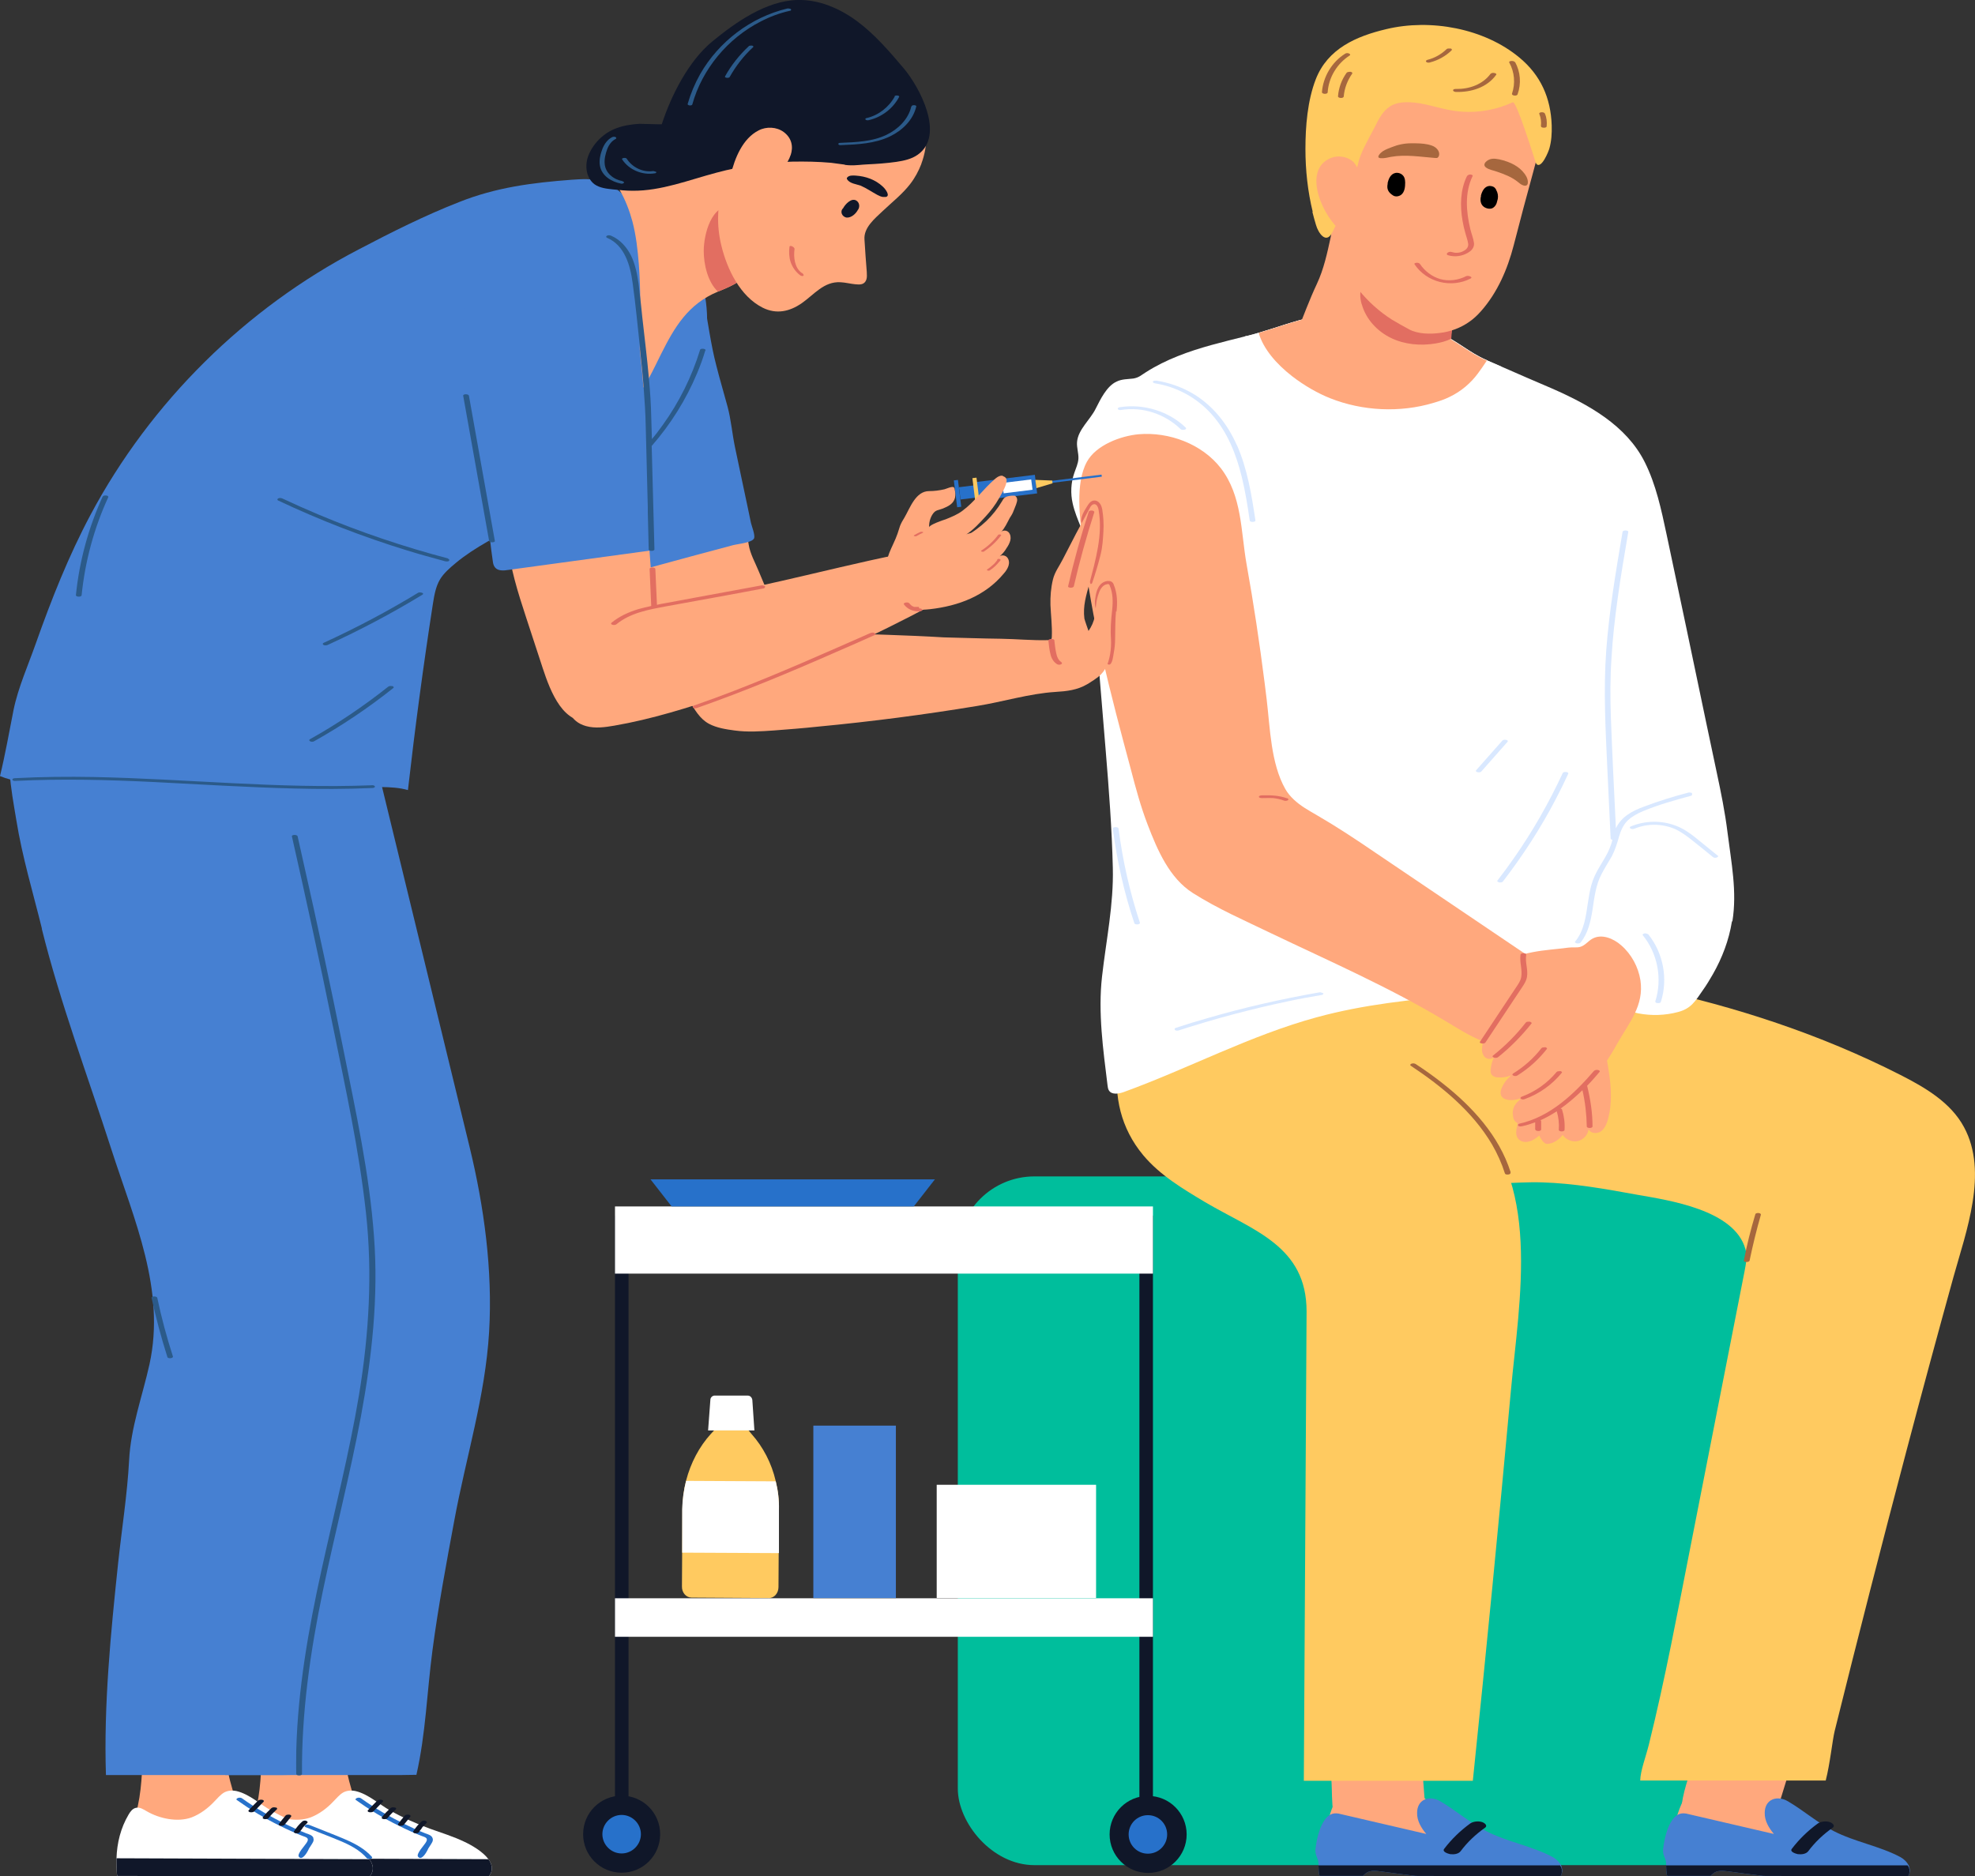 <?xml version="1.0" encoding="UTF-8"?>
<svg id="Layer_2" xmlns="http://www.w3.org/2000/svg" viewBox="0 0 86.13 81.84">
  <rect x="0" y="0" width="86.13" height="81.84" fill="#333333" stroke="none"/>
  <defs>
    <style>
      .cls-1 {
        fill: #e26e61;
      }

      .cls-2 {
        fill: #ffca60;
      }

      .cls-3 {
        fill: #2b5a89;
      }

      .cls-4 {
        fill: #a6673e;
      }

      .cls-5 {
        fill: #2771ca;
      }

      .cls-6 {
        fill: #4680d2;
      }

      .cls-7 {
        fill: #fff;
      }

      .cls-8 {
        fill: #101729;
      }

      .cls-9 {
        fill: #00be9c;
      }

      .cls-10 {
        fill: #d9e8ff;
      }

      .cls-11 {
        fill: #ffa87d;
      }
    </style>
  </defs>
  <g id="_x2014_ÎÓÈ_x5F_1">
    <g>
      <g>
        <path class="cls-2" d="M33.97,65.85l-.02,3.37c0,.27-.19.49-.43.48l-3.36-.02c-.24,0-.43-.22-.42-.49l.02-3.37c0-.42.06-.84.16-1.24.2-.77.57-1.48,1.09-2.05l.15-.16h1.47s.14.17.14.17c.51.57.88,1.28,1.06,2.06.1.4.15.82.14,1.24Z"/>
        <path class="cls-7" d="M32.9,62.39h-2.02s.1-1.34.1-1.34c0-.1.1-.19.2-.18h1.43c.11,0,.19.09.2.2l.09,1.33Z"/>
        <path class="cls-7" d="M33.97,65.85v1.89s-4.22-.02-4.22-.02v-1.89c.01-.42.07-.84.17-1.24l3.91.02c.1.4.15.82.14,1.24Z"/>
      </g>
      <g>
        <rect class="cls-9" x="41.77" y="51.31" width="35.1" height="30.04" rx="3.34" ry="3.34"/>
        <g>
          <g>
            <g>
              <path class="cls-11" d="M60.26,80.09c-.45.02-1.11.22-1.53.04-.72-.32-.62-1.73-.66-2.37-.08-1.29-.17-2.58-.25-3.87-.04-.63-.08-1.28.07-1.89.16-.61.55-1.2,1.14-1.43.74-.29,1.85-.65,2.65-.71.97-.08,1.03.61.96,1.5-.15,1.89-.46,3.77-.59,5.66-.05.66.27,2.38-.01,2.91-.33.61-1.12.14-1.77.17Z"/>
              <path class="cls-11" d="M62.31,78.59c.16.13.32.27.48.4.4.31.8.59,1.17.95.12.12.25.26.23.42-.02.26-.38.38-.67.4-.31.03-.63.02-.94.01-1.38-.03-2.71-.18-4.08-.31-.14-.01-.29-.03-.4-.1-.3-.17-.28-.56-.2-.87.13-.52.32-1.04.68-1.46.37-.42.94-.72,1.53-.68.46.03.88.26,1.26.51.34.22.64.47.94.73Z"/>
              <path class="cls-6" d="M68.05,81.84l-6.31-.02c-.52-.06-1.03-.13-1.55-.2-.22-.03-.46-.05-.63.09-.05.04-.08.07-.12.11h-1.89c-.05-.13-.04-.3-.05-.46,0-.09,0-.18-.03-.25-.03-.09-.07-.17-.09-.26-.02-.09-.02-.18,0-.28.04-.37.22-1.21.65-1.43.1-.05.21-.06.34-.04,1.28.3,2.55.59,3.83.89-.22-.26-.41-.58-.4-.92,0-.27.11-.45.27-.55.2-.12.48-.11.75.05.68.4,1.28.93,1.98,1.29.93.48,2,.65,2.92,1.14.16.09.29.22.36.37.06.14.07.3-.02.46Z"/>
              <path class="cls-8" d="M68.05,81.39s.03.04.04.06c0,.03.01.05.02.08,0,.05,0,.1,0,.15,0,.03-.01.05-.02.08,0,.01,0,.03-.02.04,0,0-.01.04-.02.04,0,0-6.31-.02-6.31-.02-.52-.06-1.03-.13-1.55-.2-.22-.03-.46-.05-.63.09-.05.04-.08.07-.12.11h-1.89c-.05-.13-.04-.3-.05-.46h.01s.01,0,.02,0c0,0,.02,0,.03,0,.01,0,.02,0,.03,0h.04s.03,0,.05,0c.02,0,.04,0,.06,0,.02,0,.04,0,.06,0,.02,0,.05,0,.07,0,.03,0,.05,0,.08,0,.03,0,.05,0,.08,0,.03,0,.06,0,.09,0,.03,0,.06,0,.09,0,.03,0,.07,0,.1,0,.03,0,.07,0,.11,0,.04,0,.07,0,.11,0,.04,0,.08,0,.12,0,.04,0,.08,0,.12,0,.04,0,.08,0,.13,0,.04,0,.09,0,.13,0,.05,0,.09,0,.14,0,.05,0,.09,0,.14,0,.05,0,.1,0,.14,0,.05,0,.1,0,.15,0,.05,0,.1,0,.15,0,.05,0,.1,0,.15,0,.05,0,.11,0,.16,0,.05,0,.11,0,.16,0,.05,0,.11,0,.16,0,.06,0,.11,0,.17,0,.06,0,.11,0,.17,0,.06,0,.11,0,.17,0,.06,0,.12,0,.17,0,.06,0,.12,0,.17,0,.06,0,.12,0,.18,0,.06,0,.12,0,.18,0,.06,0,.12,0,.18,0,.06,0,.12,0,.18,0,.06,0,.12,0,.18,0,.06,0,.12,0,.18,0s.12,0,.18,0c.06,0,.12,0,.18,0,.06,0,.12,0,.18,0,.06,0,.12,0,.18,0,.06,0,.12,0,.18,0,.06,0,.12,0,.18,0,.06,0,.12,0,.18,0,.06,0,.12,0,.18,0,.06,0,.12,0,.18,0,.06,0,.12,0,.18,0,.06,0,.12,0,.18,0,.06,0,.12,0,.17,0,.06,0,.12,0,.17,0h.17c.06,0,.11,0,.17,0,.06,0,.11,0,.17,0,.05,0,.11,0,.16,0,.05,0,.11,0,.16,0,.05,0,.11,0,.16,0,.05,0,.1,0,.15,0,.05,0,.1,0,.15,0,.05,0,.1,0,.15,0,.05,0,.1,0,.14,0,.05,0,.09,0,.14,0,.05,0,.09,0,.14,0,.04,0,.09,0,.13,0,.04,0,.08,0,.13,0,.04,0,.08,0,.12,0,.04,0,.08,0,.12,0,.04,0,.07,0,.11,0,.04,0,.07,0,.11,0,.03,0,.07,0,.1,0,.03,0,.06,0,.1,0,.03,0,.06,0,.09,0,.03,0,.06,0,.08,0,.03,0,.05,0,.08,0,.02,0,.05,0,.07,0,.02,0,.04,0,.06,0,.02,0,.04,0,.06,0,.02,0,.03,0,.05,0,.01,0,.03,0,.04,0,.01,0,.02,0,.04,0,0,0,.02,0,.03,0h.03s0,0,0,0Z"/>
              <path class="cls-8" d="M64.63,79.47c-.16-.05-.37-.03-.51.06-.44.32-.82.69-1.14,1.11-.1.13.17.21.26.23.16.02.36,0,.46-.13.29-.39.65-.73,1.06-1.02.14-.1-.03-.22-.13-.25Z"/>
            </g>
            <g>
              <path class="cls-11" d="M75.43,80.09c-.45.02-1.11.22-1.53.04-1.25-.55-.13-2.82.08-3.69.37-1.5.68-3.01.94-4.53.06-.38.13-.77.29-1.12.56-1.17,2.45-1.16,3.45-.72.25.11.52.25.65.49.11.19.12.42.11.64-.01,1.51-.46,2.98-.9,4.43-.36,1.19-.72,2.37-1.09,3.56-.15.48-.18.98-.76,1.06-.41.06-.84-.16-1.25-.14Z"/>
              <path class="cls-11" d="M77.47,78.59c.16.13.32.27.48.4.4.31.8.59,1.17.95.12.12.25.26.23.42-.02.26-.38.38-.67.4-.31.03-.63.02-.94.01-1.38-.03-2.71-.18-4.08-.31-.14-.01-.29-.03-.4-.1-.3-.17-.28-.56-.2-.87.13-.52.32-1.04.68-1.46.37-.42.94-.72,1.53-.68.46.03.88.26,1.26.51.34.22.64.47.94.73Z"/>
              <path class="cls-6" d="M83.21,81.84l-6.31-.02c-.52-.06-1.03-.13-1.55-.2-.22-.03-.46-.05-.63.09-.05.04-.08.07-.12.11h-1.89c-.05-.13-.04-.3-.05-.46,0-.09,0-.18-.03-.25-.03-.09-.07-.17-.09-.26-.02-.09-.02-.18,0-.28.04-.37.22-1.21.65-1.43.1-.05.21-.06.34-.04,1.28.3,2.55.59,3.83.89-.22-.26-.41-.58-.4-.92,0-.27.11-.45.27-.55.2-.12.48-.11.75.05.68.4,1.28.93,1.98,1.29.93.48,2,.65,2.92,1.14.16.09.29.22.36.37.06.14.07.3-.02.46Z"/>
              <path class="cls-8" d="M83.21,81.39s.03.04.04.06c0,.03.01.05.02.08,0,.05,0,.1,0,.15,0,.03-.01.05-.02.08,0,.01,0,.03-.02.04,0,0-.01.04-.02.04,0,0-6.31-.02-6.31-.02-.52-.06-1.03-.13-1.55-.2-.22-.03-.46-.05-.63.09-.05.04-.08.07-.12.11h-1.89c-.05-.13-.04-.3-.05-.46h.01s.01,0,.02,0c0,0,.02,0,.03,0,.01,0,.02,0,.03,0h.04s.03,0,.05,0c.02,0,.04,0,.06,0,.02,0,.04,0,.06,0,.02,0,.05,0,.07,0,.03,0,.05,0,.08,0,.03,0,.05,0,.08,0,.03,0,.06,0,.09,0,.03,0,.06,0,.09,0,.03,0,.07,0,.1,0,.04,0,.07,0,.11,0,.04,0,.07,0,.11,0,.04,0,.08,0,.12,0,.04,0,.08,0,.12,0,.04,0,.08,0,.13,0,.04,0,.09,0,.13,0,.05,0,.09,0,.14,0,.05,0,.09,0,.14,0,.05,0,.1,0,.14,0,.05,0,.1,0,.15,0,.05,0,.1,0,.15,0,.05,0,.1,0,.15,0,.05,0,.11,0,.16,0,.05,0,.11,0,.16,0,.05,0,.11,0,.16,0,.06,0,.11,0,.17,0,.06,0,.11,0,.17,0,.06,0,.11,0,.17,0,.06,0,.12,0,.17,0,.06,0,.12,0,.17,0,.06,0,.12,0,.18,0,.06,0,.12,0,.18,0,.06,0,.12,0,.18,0,.06,0,.12,0,.18,0,.06,0,.12,0,.18,0,.06,0,.12,0,.18,0,.06,0,.12,0,.18,0,.06,0,.12,0,.18,0,.06,0,.12,0,.18,0,.06,0,.12,0,.18,0,.06,0,.12,0,.18,0,.06,0,.12,0,.18,0,.06,0,.12,0,.18,0,.06,0,.12,0,.18,0,.06,0,.12,0,.18,0,.06,0,.12,0,.18,0,.06,0,.12,0,.18,0,.06,0,.12,0,.17,0,.06,0,.12,0,.17,0,.06,0,.11,0,.17,0,.06,0,.11,0,.17,0,.06,0,.11,0,.17,0,.05,0,.11,0,.16,0,.05,0,.11,0,.16,0,.05,0,.11,0,.16,0,.05,0,.1,0,.15,0,.05,0,.1,0,.15,0,.05,0,.1,0,.15,0,.05,0,.1,0,.14,0,.05,0,.09,0,.14,0,.05,0,.09,0,.14,0,.04,0,.09,0,.13,0,.04,0,.08,0,.13,0,.04,0,.08,0,.12,0,.04,0,.08,0,.12,0,.04,0,.07,0,.11,0,.04,0,.07,0,.11,0,.03,0,.07,0,.1,0,.03,0,.06,0,.1,0,.03,0,.06,0,.09,0,.03,0,.06,0,.08,0,.03,0,.05,0,.08,0,.02,0,.05,0,.07,0,.02,0,.04,0,.06,0,.02,0,.04,0,.06,0,.02,0,.03,0,.05,0,.01,0,.03,0,.04,0,.01,0,.02,0,.03,0,0,0,.02,0,.03,0h.03s0,0,0,0Z"/>
              <path class="cls-8" d="M79.79,79.47c-.16-.05-.37-.03-.51.06-.44.32-.82.69-1.14,1.11-.1.13.17.21.26.23.16.02.36,0,.46-.13.29-.39.65-.73,1.06-1.02.14-.1-.03-.22-.13-.25Z"/>
            </g>
            <path class="cls-2" d="M52.55,52.43c2.12,1.25,4.43,1.91,4.43,4.77-.04,6.82-.08,13.65-.12,20.47h7.37c.59-5.67,1.14-11.33,1.66-17.01.35-3.89,1.43-9.36-1.96-12.14-1.18-.97-2.31-2.13-3.42-3.21-1.24-1.2-2.41-2.47-3.52-3.8-.54-.65-1.06-1.13-1.87-.94-.97.23-1.89.59-2.81.99-.61.27-1.35.51-1.8,1.05-1.83,2.17-2.63,5.41-.65,7.78.73.87,1.72,1.46,2.69,2.04Z"/>
            <path class="cls-2" d="M61.97,50.63c.57.31,1.15.61,1.77.79,1.18.34,2.3.11,3.5.15,1.4.04,2.79.29,4.16.54,1.36.24,4.25.65,4.72,2.38.09.31.02.64-.04.96-.78,3.99-1.57,7.98-2.35,11.97-.57,2.89-1.11,5.8-1.82,8.66-.14.57-.37,1.14-.38,1.58h8.09c.19-.74.29-1.75.39-2.16,1.01-4.07,2.05-8.13,3.12-12.18.67-2.54,1.36-5.09,2.06-7.62.55-1.98,1.53-4.57.46-6.54-.58-1.08-1.7-1.73-2.78-2.28-3.46-1.76-7.15-2.97-10.93-3.78-.94-.2-1.89-.38-2.83-.54-2.22-.36-4.51-.42-6.69-.91-1.7-.38-3.9.34-4.72,2-.73,1.47-.68,2.59.32,3.87,1.05,1.33,2.49,2.3,3.95,3.1Z"/>
            <path class="cls-4" d="M65.88,51.13c-.51-1.6-1.68-2.87-2.98-3.89-.37-.29-.76-.57-1.16-.83-.05-.03-.12-.04-.17-.02-.03,0-.1.05-.05.09,1.37.91,2.7,2,3.55,3.44.23.4.42.82.56,1.26.02.08.27.06.24-.03Z"/>
            <path class="cls-4" d="M76.55,52.96c-.2.67-.37,1.34-.5,2.02-.02.08.23.09.25,0,.14-.67.3-1.33.49-1.99.03-.1-.22-.11-.24-.03Z"/>
          </g>
          <path class="cls-7" d="M75.53,40.19c-.13.81-.42,1.58-.83,2.3-.14.24-.28.48-.44.7-.33.48-.51.8-1.08.95-.56.15-1.16.17-1.73.06-.3-.06-.6-.16-.86-.34-.18-.13-.33-.29-.52-.41-.36-.23-.82-.13-1.22-.11-.46.02-.91.02-1.37.02-1.26,0-2.52-.06-3.78.05-2.11.18-4.23.4-6.28.96-2.9.79-5.58,2.23-8.41,3.26-.22.08-.53.13-.65-.07-.04-.06-.05-.14-.06-.22-.19-1.56-.42-3.17-.24-4.75.18-1.59.51-3.13.47-4.74-.04-1.71-.17-3.41-.31-5.11-.16-1.94-.32-3.87-.48-5.81-.08-.94-.06-1.95-.24-2.87-.15-.73-.56-1.38-.72-2.1-.1-.44-.08-.9.07-1.33.07-.21.17-.41.18-.63.01-.24-.08-.48-.06-.72.04-.54.58-.98.81-1.45.21-.41.48-.99.92-1.19.23-.11.48-.1.72-.13.25-.04.35-.15.56-.28.44-.28.91-.51,1.39-.7.95-.38,1.94-.61,2.93-.86.03,0,.06-.02.1-.02.17-.04.34-.09.51-.14.76-.22,1.5-.5,2.27-.67,1.87-.41,3.94-.03,5.68.73.7.31,1.23.81,1.94,1.12.02,0,.04.02.06.03.21.09.41.18.62.27.72.32,1.45.63,2.17.94,1.6.7,3.27,1.61,4.08,3.23.49.98.72,2.07.95,3.15.58,2.74,1.16,5.48,1.73,8.22.15.71.3,1.42.45,2.13.19.89.37,1.77.48,2.67.16,1.28.42,2.56.21,3.85Z"/>
          <path class="cls-7" d="M65.46,16c-.11.18-.23.34-.35.51-.35.52-.84.96-1.41,1.25-.25.13-.52.24-.8.32-1.67.54-3.55.45-5.16-.25-.61-.26-1.29-.67-1.9-1.18-.67-.56-1.26-1.24-1.55-1.98.03,0,.06-.02.1-.02.17-.04.34-.09.51-.14.76-.22,1.5-.5,2.27-.67,1.87-.41,3.94-.03,5.68.73.7.31,1.23.81,1.94,1.12.02,0,.04.02.06.03.21.09.41.18.62.27Z"/>
          <path class="cls-11" d="M64.84,15.73c-.12.19-.26.38-.39.56-.31.42-.73.78-1.23,1.02-.22.11-.46.19-.7.26-1.46.44-3.1.36-4.51-.2-.53-.21-1.13-.55-1.66-.96-.68-.53-1.25-1.18-1.46-1.89.76-.22,1.5-.5,2.27-.67,1.87-.41,3.94-.03,5.68.73.7.31,1.23.81,1.94,1.12.02,0,.04.02.06.03Z"/>
          <g>
            <path class="cls-11" d="M56.54,14.53c-.04.1-.08.2-.08.31,0,.14.05.28.12.41.28.51.78.86,1.29,1.13,1.11.57,2.11.67,3.32.51.48-.06.95-.16,1.37-.4.56-.32.78-.7.72-1.3-.06-.67.15-1.34.16-2.01,0-.1,0-.21-.01-.31-.06-.57-.67-.97-1.06-1.33-.73-.68-1.55-1.24-2.38-1.78-.28-.18-.58-.36-.91-.41-.21-.03-.56-.01-.74.14-.21.18-.26.61-.31.86-.15.69-.3,1.39-.6,2.03-.33.7-.59,1.42-.88,2.13,0,0,0,.02,0,.02Z"/>
            <path class="cls-1" d="M59.39,13.28c.18.64.67,1.17,1.27,1.46.6.29,1.29.35,1.95.24.23-.04.47-.1.68-.21.03-.53.16-1.06.17-1.59-.21-.11-.45-.19-.65-.27-.32-.13-.67-.17-.96-.36-.05-.03-.1-.06-.15-.09-.03-.01-.05-.03-.08-.04-.13-.07-.26-.13-.38-.2-.02,0-.03-.02-.05-.03-.1-.06-.19-.13-.3-.18-.02,0-.04-.02-.07-.03-.25-.09-.61-.02-.86.02-.23.04-.43.18-.54.39-.13.27-.12.59-.04.87Z"/>
            <path class="cls-11" d="M66.88,7.44c-.3,1.09-.59,2.18-.87,3.27-.27,1.04-.71,2.06-1.43,2.87-.15.17-.32.33-.51.46-.37.26-.82.43-1.27.48-.43.06-.96.05-1.34-.15-.26-.14-.51-.28-.76-.43-1.1-.7-1.96-1.77-2.41-2.99-.12-.32-.21-.65-.27-.98-.07-.35-.19-.7-.26-1.06-.15-.8-.26-1.62-.18-2.44.06-.59.21-1.14.3-1.72.07-.49.28-.96.52-1.39.2-.35.42-.8.75-1.04.7-.54,1.58-.78,2.45-.8,1-.03,1.99.23,2.93.57.58.21,1.15.46,1.63.83.34.27.42.71.62,1.07.07.12.17.22.23.34.09.18.11.42.13.61.11.84-.03,1.69-.26,2.5Z"/>
            <path class="cls-2" d="M57.23,9.23c.05.19.1.39.16.58.1.35.44.86.71.33.37-.73.68-1.49.94-2.27.12-.36.16-.75.3-1.1.17-.43.42-.85.63-1.26.16-.33.34-.67.65-.87.25-.16.55-.19.85-.18.63.02,1.24.26,1.86.36.89.15,1.82.02,2.64-.36.16-.08.92,2.39.99,2.59.01.04.03.08.05.11.22.21.53-.57.56-.69.09-.32.11-.66.1-1-.04-1.2-.48-2.19-1.41-2.96-1.54-1.28-3.88-1.7-5.8-1.24-1.31.31-2.56.85-3.08,2.19-.36.93-.45,2.05-.45,3.04,0,.92.1,1.85.32,2.75Z"/>
            <path class="cls-11" d="M59.05,7.09s-.05-.05-.08-.07c-.25-.2-.63-.25-.93-.13-1.3.53-.32,2.63.48,3.21.12.09.26.17.41.14.37-.07.3-.47.32-.72.02-.23.09-.46.12-.68.03-.24.02-.5,0-.74-.02-.3-.09-.75-.32-1Z"/>
            <path class="cls-4" d="M65.61,7.01c.39.12.76.33.96.7.09.17.12.49-.18.36-.07-.03-.13-.08-.19-.13-.27-.22-.59-.34-.91-.45-.16-.06-.34-.08-.48-.18-.21-.15.07-.36.24-.38.11-.02.22,0,.33.02.08.02.16.04.24.06Z"/>
            <path class="cls-4" d="M61.54,6.25c-.29,0-.58.06-.85.17-.13.05-.27.1-.39.18-.09.06-.33.29-.08.3.15.01.3-.03.45-.06.63-.11,1.27,0,1.91.05.03,0,.06,0,.09,0,.05-.02.08-.07.09-.13.02-.12-.05-.24-.15-.32-.1-.08-.22-.11-.34-.14-.23-.05-.48-.05-.72-.05Z"/>
            <path d="M64.58,8.54c.05-.19.15-.41.37-.43.11,0,.21.03.27.12.02.02.03.05.04.08.01.02.02.04.03.06.05.13.05.28,0,.41-.02.11-.07.21-.17.28-.12.08-.3.04-.41-.04-.15-.11-.17-.31-.12-.48Z"/>
            <path d="M60.51,8.01c.04-.2.13-.43.36-.47.15-.02.31.06.37.2.03.07.04.15.04.22,0,.19-.02.42-.18.54-.1.07-.24.09-.34.03-.21-.13-.3-.28-.24-.53Z"/>
            <path class="cls-1" d="M64.12,7.61c-.06,0-.12.03-.15.08-.29.6-.3,1.29-.19,1.93.03.18.07.36.12.53.04.16.11.33.13.5.01.17-.13.27-.27.33-.15.06-.31.06-.46.01-.06-.02-.13,0-.18.04-.04.04-.03.08.02.1.32.1.69.04.96-.16.12-.09.2-.22.18-.38-.03-.2-.11-.4-.16-.6-.18-.76-.25-1.58.1-2.31.03-.05-.08-.07-.11-.07Z"/>
            <path class="cls-1" d="M63.95,12.04c-.35.18-.76.24-1.15.13-.36-.11-.67-.35-.87-.65-.03-.05-.1-.06-.15-.06-.02,0-.13.02-.09.07.53.79,1.6,1.05,2.44.62.13-.07-.1-.14-.17-.11Z"/>
            <path class="cls-4" d="M66.06,2.71c-.04-.08-.29-.06-.24.02.23.41.27.91.12,1.35-.03.1.21.12.24.04.17-.47.13-.99-.11-1.42Z"/>
            <path class="cls-4" d="M65.01,3.21c-.35.48-.94.68-1.51.67-.04,0-.13,0-.13.06,0,.05.09.07.12.07.66.02,1.36-.19,1.76-.75.05-.07-.19-.12-.24-.04Z"/>
            <path class="cls-4" d="M63.26,2.12s-.13-.02-.17.02c-.24.23-.52.39-.84.47-.04.01-.09.05-.05.09.04.04.12.04.17.02.35-.09.67-.27.93-.52.04-.04,0-.08-.05-.09Z"/>
            <path class="cls-4" d="M58.82,2.33c-.05-.02-.12-.02-.17.02-.57.36-.95,1-1,1.67,0,.09.24.1.25.01.04-.65.41-1.26.96-1.61.05-.03,0-.08-.04-.09Z"/>
            <path class="cls-4" d="M58.89,3.13s-.12,0-.16.04c-.22.3-.35.66-.38,1.03,0,.09.24.1.25.01.03-.36.16-.7.37-1,.03-.05-.06-.08-.08-.08Z"/>
            <path class="cls-4" d="M67.37,4.95c-.03-.08-.28-.07-.24.02.07.17.09.35.07.53,0,.02.02.04.03.05.02.01.06.02.09.02.04,0,.12,0,.13-.06.02-.19,0-.39-.08-.56Z"/>
          </g>
          <g>
            <path class="cls-11" d="M70.23,48.25c-.02.2-.06.39-.11.59-.06.19-.14.39-.31.51-.17.11-.44.09-.53-.09-.04.25-.24.46-.48.51-.24.05-.51-.06-.65-.27-.13.17-.35.34-.57.38-.15.02-.15.03-.27-.07-.03-.02-.2-.26-.17-.29-.14.11-.29.23-.47.27-.18.05-.39,0-.49-.16-.09-.15-.06-.34-.02-.51.18-.92.17-1.88-.03-2.8-.02-.1-.05-.2-.11-.28-.28-.37-.97-.46-1.37-.63-.57-.23-1.09-.56-1.62-.88-2.44-1.47-5.06-2.61-7.63-3.84-1.16-.56-2.29-1.05-3.38-1.74-1.02-.65-1.54-1.86-1.97-2.98-.3-.78-.52-1.59-.73-2.4-.88-3.27-1.75-6.56-2.11-9.93-.11-1.02-.33-2.55.19-3.5.4-.73,1.48-1.13,2.26-1.2,1.32-.11,2.76.42,3.58,1.48.93,1.21.87,2.75,1.12,4.17.31,1.72.57,3.46.79,5.19.03.24.06.49.09.73.15,1.26.18,2.78.81,3.9.2.35.51.61.85.83.19.12.38.23.57.34.86.5,1.69,1.05,2.51,1.61,2.24,1.51,4.48,3.03,6.72,4.54,1.27.86,2.65,2.17,3.16,3.64.12.36.2.74.26,1.11.1.58.17,1.18.11,1.76Z"/>
            <path class="cls-1" d="M56.13,34.82c-.36-.13-.72-.14-1.1-.13-.04,0-.12.01-.13.06,0,.05.09.06.13.06.17,0,.34-.01.5,0,.16.02.32.05.47.11.05.02.13.01.17-.02.04-.04,0-.07-.04-.09Z"/>
          </g>
          <g>
            <path class="cls-11" d="M65.97,48.6s0-.02,0-.03c0-.39.23-.54.52-.77-.35.28-1.31.3-.98-.39.09-.2.23-.37.4-.51-.19.08-.4.11-.6.09-.1,0-.2-.04-.26-.12-.05-.07-.05-.16-.04-.25.02-.18.07-.36.15-.53-.08.12-.27.12-.38.04-.11-.09-.16-.24-.15-.38.03-.72.55-1.42,1-1.95.31-.37.84-.78.83-1.32,0-.19-.09-.37-.09-.56,0-.14.02-.22.08-.27.08-.07.21-.08.39-.12.51-.1,1.05-.13,1.57-.2.15-.02.36.01.5-.03.22-.06.35-.26.54-.36.4-.22.91-.01,1.25.29.45.39.75.95.84,1.53.16,1.09-.48,1.83-.99,2.72-.38.68-.81,1.34-1.33,1.91-.44.48-.96.89-1.54,1.18-.32.16-1.38.73-1.64.29-.05-.08-.06-.17-.06-.26Z"/>
            <path class="cls-1" d="M66.56,41.64c.01-.08-.24-.09-.25,0-.05.33.09.65.03.98-.03.17-.13.3-.22.44-.11.16-.21.32-.32.48-.42.63-.84,1.27-1.26,1.9-.05.07.19.11.24.03.43-.64.85-1.29,1.28-1.93.11-.16.21-.32.32-.48.09-.14.18-.27.21-.44.06-.33-.09-.65-.03-.98Z"/>
            <path class="cls-1" d="M67.37,45.68c-.05,0-.12,0-.15.04-.34.44-.76.81-1.23,1.1-.04.03-.05.06,0,.09.05.03.13.03.18,0,.5-.31.93-.7,1.29-1.16.03-.04-.06-.08-.09-.08Z"/>
            <path class="cls-1" d="M68.03,46.72c-.05,0-.12,0-.15.04-.4.48-.92.85-1.51,1.07-.04.01-.08.05-.05.09.04.04.13.04.17.02.63-.23,1.19-.62,1.62-1.15.04-.04-.06-.08-.09-.08Z"/>
            <path class="cls-1" d="M69.53,46.69c-.88,1.02-1.92,2.02-3.27,2.32-.04.01-.08.05-.05.09.04.04.12.03.17.02.2-.04.38-.1.57-.17v.31s.02.04.04.05c.03.01.06.02.09.02.03,0,.06,0,.09-.02.02,0,.04-.02.04-.05v-.36s-.01-.03-.03-.04c.25-.11.48-.24.71-.39.08.26.11.54.09.81,0,.09.25.09.25,0,.02-.3-.02-.6-.11-.89,0-.02-.04-.03-.06-.04.34-.24.65-.51.95-.8.12.52.18,1.05.19,1.58,0,.09.25.09.25,0,0-.59-.09-1.18-.23-1.75,0,0,0-.02-.01-.02.19-.19.37-.4.54-.6.08-.09-.16-.13-.22-.06Z"/>
            <path class="cls-1" d="M66.69,44.56c-.05,0-.12,0-.15.04-.42.54-.9,1.02-1.43,1.44-.05.04.01.08.05.09.05.02.13.01.17-.02.54-.43,1.03-.93,1.46-1.47.03-.04-.06-.08-.09-.08Z"/>
          </g>
          <g>
            <path class="cls-10" d="M73.8,34.59s-.13-.04-.17-.02c-.65.17-1.3.37-1.93.61-.5.18-1,.44-1.23.95,0,0,0,0,0,0-.08-1.62-.16-3.24-.22-4.86-.03-.87-.03-1.74.03-2.6.05-.87.15-1.73.27-2.59.13-.96.3-1.92.46-2.88.01-.08-.24-.09-.25,0-.29,1.71-.58,3.42-.71,5.15-.13,1.75-.03,3.5.05,5.25.05.99.09,1.98.14,2.97,0,.03.03.05.08.06-.03.12-.07.24-.12.36-.11.28-.28.54-.44.81-.15.25-.28.51-.36.8-.07.25-.11.51-.15.77-.09.59-.16,1.22-.56,1.7-.04.04.06.07.09.08.05,0,.12,0,.15-.04.33-.41.44-.93.52-1.43.08-.53.14-1.07.39-1.55.14-.27.3-.52.45-.78.14-.27.23-.55.31-.84.08-.27.18-.52.38-.72.19-.18.43-.31.67-.41.67-.28,1.39-.48,2.09-.67.04-.01.08-.05.04-.09Z"/>
            <path class="cls-10" d="M74.91,37.32c-.32-.26-.63-.51-.95-.77-.27-.22-.56-.42-.89-.54-.63-.24-1.34-.22-1.96.04-.05.02-.04.07,0,.09.05.03.13.02.18,0,.56-.23,1.2-.22,1.76.02.3.14.56.34.82.55.28.22.56.45.83.67.04.04.12.04.17.02.03-.01.09-.05.04-.09Z"/>
            <path class="cls-10" d="M53.94,19.42c-.41-.93-1.05-1.74-1.93-2.26-.48-.28-1.02-.47-1.58-.56-.04,0-.13,0-.15.04-.02.05.05.07.09.08.95.15,1.83.63,2.47,1.35.69.77,1.08,1.76,1.32,2.76.15.62.25,1.24.34,1.87.01.09.26.08.25,0-.17-1.12-.35-2.25-.81-3.29Z"/>
            <path class="cls-10" d="M49.71,40.24c-.44-1.33-.75-2.7-.93-4.1-.01-.09-.26-.08-.25,0,.18,1.4.49,2.79.94,4.13.03.08.27.06.24-.03Z"/>
            <path class="cls-10" d="M57.7,43.32s-.11-.05-.15-.04c-1.65.29-3.29.66-4.9,1.13-.46.13-.92.27-1.37.42-.04.01-.08.05-.04.09.03.04.13.04.17.02,1.58-.51,3.19-.94,4.82-1.28.46-.1.93-.18,1.39-.26.04,0,.11-.03.09-.08Z"/>
            <path class="cls-10" d="M68.15,33.72c-.6,1.29-1.31,2.54-2.13,3.71-.23.33-.47.66-.72.98-.03.04.06.07.09.08.05,0,.12,0,.15-.04.87-1.13,1.65-2.33,2.31-3.6.19-.36.37-.73.54-1.1.04-.09-.21-.11-.24-.03Z"/>
            <path class="cls-10" d="M65.52,32.3l-1.14,1.29c-.08.09.16.13.22.06l1.14-1.29c.08-.09-.16-.13-.22-.06Z"/>
            <path class="cls-10" d="M51.72,18.66c-.75-.73-1.85-1.06-2.88-.9-.04,0-.11.03-.09.08.02.05.11.05.15.04.94-.15,1.91.18,2.59.84.06.06.3.02.22-.06Z"/>
            <path class="cls-10" d="M71.88,40.75s-.1-.05-.15-.04c-.02,0-.12.03-.09.08.65.79.86,1.9.55,2.88-.03.1.22.11.24.03.32-1,.11-2.13-.55-2.95Z"/>
          </g>
        </g>
      </g>
      <g>
        <g>
          <path class="cls-1" d="M47.64,22.4c-.08.13-.16.26-.25.38-.03.04-.06.08-.1.09-.11.03-.14-.1-.14-.18.02-.22.12-.38.23-.56.08-.13.18-.31.36-.3.08,0,.27.06.33.39.05.32.07.64.05.96-.02.36-.04.69-.13,1.04-.1.4-.22.79-.35,1.18-.01.04-.04.08-.08.07-.13-.25-.04-.49.03-.75.05-.21.09-.42.11-.63.02-.21,0-.43.04-.63.06-.39.08-.79-.04-1.17-.02.04-.05.08-.07.12Z"/>
          <path class="cls-1" d="M48.67,26.66c-.04.4-.03.81-.04,1.21,0,.2-.02.41-.06.61-.02.11-.05.49-.2.51-.05,0-.09-.04-.1-.09-.01-.05,0-.1.02-.15.09-.38.09-.77.08-1.15,0-.19-.01-.39-.01-.58,0-.15.03-.3,0-.45-.03-.18.02-.38,0-.56-.01-.09-.07-.47-.21-.23-.05.09-.09.18-.11.28-.03.16-.02.34-.1.49-.02.04-.06.08-.1.06-.02,0-.03-.03-.04-.04-.07-.16-.06-.34-.03-.51.02-.14.05-.29.12-.42.08-.16.22-.28.41-.3.06,0,.12,0,.17.03.07.04.09.1.1.13.17.4.16.84.12,1.18Z"/>
          <path class="cls-11" d="M36.26,27.6c-.61-.03-1.22-.06-1.82-.1-.06,0-.12,0-.17-.04-.05-.03-.07-.09-.1-.14-.38-.79-.75-1.59-1.08-2.4-.15-.37-.38-.77-.44-1.17-.05-.33-.09-.63-.3-.92-.05-.06-.1-.12-.18-.15-.08-.02-.16,0-.24.03-.77.24-1.54.48-2.3.72-.51.16-1.03.32-1.52.53-.23.1-.45.21-.62.39-.07.08-.12.17-.13.27,0,.09.03.18.07.26.42.95.83,1.91,1.25,2.86.42.96.84,1.92,1.38,2.82.23.38.45.79.86,1.01.34.18.74.24,1.11.29.57.08,1.15.04,1.72,0,.65-.05,1.3-.1,1.95-.17,2.32-.22,4.62-.52,6.92-.9,1.11-.18,2.28-.54,3.4-.61.5-.03.96-.08,1.4-.34.07-.04.13-.08.19-.12.05-.03.1-.06.15-.1.2-.13.34-.28.44-.45.21-.37.27-.88.25-1.29-.03-.43,0-.83.05-1.26.04-.37.04-.75-.11-1.09,0-.02-.02-.04-.04-.05-.02-.01-.04-.01-.06,0-.19.02-.31.21-.37.39-.06.16-.1.33-.12.51-.02.17-.03.34-.06.51-.04.23-.14.44-.27.63,0,0-.17-.48-.18-.54-.07-.55.08-1.01.22-1.53.27-1.04.59-2.13.4-3.21-.02-.11-.07-.24-.18-.25-.1,0-.17.09-.21.18-.4.73-.79,1.47-1.17,2.22-.15.3-.35.55-.43.88-.09.37-.12.74-.11,1.12.02.46.08.92.06,1.38,0,.04,0,.09-.04.12-.03.03-.08.03-.12.03-.69.02-1.37-.05-2.06-.06-.83-.01-1.66-.04-2.49-.06-1.63-.1-3.27-.13-4.9-.2Z"/>
          <path class="cls-6" d="M26.01,25.25c.15.08.34.04.51,0,1.2-.33,2.41-.65,3.61-.98.61-.16,1.22-.33,1.83-.49.23-.06.86-.11.93-.31.04-.15-.1-.5-.14-.66-.05-.22-.09-.45-.14-.67-.19-.88-.37-1.76-.56-2.65-.12-.58-.17-1.19-.32-1.75-.16-.6-.34-1.19-.49-1.79-.25-.95-.37-1.96-.56-2.92-.13-.68-.27-1.4-.67-1.98-.42-.62-.87-.84-1.61-.91-.91-.09-1.87-.11-2.71.27-.52.23-.96.61-1.33,1.04-.73.85-1.17,1.95-1.24,3.06-.12,1.79.72,3.64,1.23,5.33.32,1.07.64,2.14.95,3.2.19.64.32,1.28.51,1.91.03.09.06.19.13.25.02.02.04.04.07.05Z"/>
          <path class="cls-1" d="M46.29,28.88c-.14-.08-.2-.25-.23-.4-.04-.18-.06-.37-.08-.55,0-.05-.08-.06-.13-.06-.03,0-.13.01-.13.06.02.2.04.41.09.6.04.18.13.34.29.44.05.03.13.03.18,0,.05-.03.04-.06,0-.09Z"/>
          <path class="cls-1" d="M47.48,22.32c-.35,1.07-.65,2.16-.9,3.25-.02.08.23.09.25,0,.25-1.09.55-2.16.89-3.22.03-.1-.22-.11-.24-.03Z"/>
        </g>
        <g>
          <g>
            <path class="cls-11" d="M15.34,78.09c-.16-.54-.3-1.1-.26-1.65.04-.57-.02-1-.62-1.23-.55-.21-1.16-.35-1.75-.31-.56.04-1.28.29-1.29.92-.02.98-.01,1.98-.22,2.95-.08.38-.2.73.14,1.02.24.21.61.23.92.22.65-.02,1.29-.12,1.92-.25.6-.13,1.59-.13,1.36-.98-.06-.22-.13-.45-.2-.68Z"/>
            <g>
              <path class="cls-7" d="M10.31,81.82l7.44.02h3.56s.02-.02.03-.03c.18-.25.12-.5-.04-.72-.25-.34-.75-.62-1.05-.76-.48-.23-1-.39-1.5-.57-.6-.22-1.18-.48-1.73-.79-.48-.27-.96-.72-1.51-.85-.19-.04-.39-.03-.56.07-.16.1-.27.24-.4.37-.28.3-.62.56-1.01.71-.61.22-1.4.05-1.95-.27-.14-.08-.3-.19-.47-.15-.15.03-.25.17-.32.29-.35.59-.51,1.25-.53,1.92,0,.18,0,.35.01.53,0,.08.01.16.02.23Z"/>
              <path class="cls-8" d="M10.31,81.82l7.44.02h3.56s.02-.02.03-.03c.18-.25.12-.5-.04-.72l-11.03-.04c0,.18,0,.35.01.53,0,.08.01.16.02.23Z"/>
              <path class="cls-5" d="M18.86,80.16c-.05-.12-.21-.16-.32-.2-.63-.25-1.24-.56-1.83-.9-.33-.19-.65-.4-.96-.62-.05-.04-.12-.04-.18-.02-.03.01-.1.06-.05.09.59.42,1.21.8,1.87,1.12.32.16.65.31.98.44.07.03.17.05.22.1.06.07,0,.16-.04.22-.06.1-.41.47-.32.59.14.2.36-.18.4-.26.03-.07.07-.14.12-.21.06-.1.17-.22.11-.35Z"/>
              <path class="cls-8" d="M16.64,78.5s-.07-.01-.1,0c-.03,0-.06.01-.08.03-.14.14-.28.28-.41.42-.04.04,0,.08.05.09.03,0,.07.01.1,0,.03,0,.06-.01.08-.03.14-.14.27-.28.41-.42.04-.04,0-.08-.05-.09Z"/>
              <path class="cls-8" d="M17.21,78.84c-.05-.02-.13-.02-.18.02-.13.12-.26.25-.37.39-.01.02-.02.03-.01.05,0,.02.04.03.06.04.03,0,.07.01.1,0,.03,0,.06-.01.08-.03.11-.14.24-.27.37-.39.04-.04,0-.08-.05-.09Z"/>
              <path class="cls-8" d="M17.9,79.19s-.04-.04-.06-.04c-.03,0-.07-.01-.1,0-.03,0-.06.01-.08.03-.1.12-.2.24-.29.36-.01.02-.02.03-.01.05,0,.02.04.03.06.04.03,0,.07.01.1,0,.02,0,.06-.01.08-.03.1-.12.2-.24.29-.36.01-.02.02-.03.01-.05Z"/>
              <path class="cls-8" d="M18.57,79.42c-.05-.02-.13-.02-.18.02-.15.13-.27.28-.37.44-.01.02,0,.04.01.05.02.02.05.03.08.03.05,0,.13,0,.16-.05.02-.04.05-.08.08-.11.01-.02.03-.04.04-.05,0,0,0,0,0,0,0,0,0-.01,0-.01,0,0,.01-.02.02-.03.06-.07.12-.14.19-.2.04-.04,0-.08-.05-.09Z"/>
            </g>
          </g>
          <g>
            <path class="cls-11" d="M10.15,78.09c-.16-.54-.3-1.1-.26-1.65.04-.57-.02-1-.62-1.23-.55-.21-1.16-.35-1.75-.31-.56.04-1.28.29-1.29.92-.02.98-.01,1.98-.22,2.95-.08.38-.2.73.14,1.02.24.21.61.23.92.22.65-.02,1.29-.12,1.92-.25.6-.13,1.59-.13,1.36-.98-.06-.22-.13-.45-.2-.68Z"/>
            <g>
              <path class="cls-7" d="M5.12,81.82l7.44.02h3.56s.02-.02.03-.03c.18-.25.12-.5-.04-.72-.25-.34-.75-.62-1.05-.76-.48-.23-1-.39-1.5-.57-.6-.22-1.18-.48-1.73-.79-.48-.27-.96-.72-1.51-.85-.19-.04-.39-.03-.56.07-.16.1-.27.24-.4.37-.28.3-.62.56-1.01.71-.61.22-1.4.05-1.95-.27-.14-.08-.3-.19-.47-.15-.15.03-.25.17-.32.29-.35.59-.51,1.25-.53,1.92,0,.18,0,.35.01.53,0,.08.01.16.02.23Z"/>
              <path class="cls-8" d="M5.12,81.82l7.44.02h3.56s.02-.02.03-.03c.18-.25.12-.5-.04-.72l-11.03-.04c0,.18,0,.35.01.53,0,.08.01.16.02.23Z"/>
              <path class="cls-5" d="M13.67,80.16c-.05-.12-.21-.16-.32-.2-.63-.25-1.24-.56-1.83-.9-.33-.19-.65-.4-.96-.62-.05-.04-.12-.04-.18-.02-.04.01-.1.06-.05.09.59.42,1.21.8,1.87,1.12.32.16.65.31.98.44.07.03.17.05.22.1.06.07,0,.16-.04.22-.06.1-.41.47-.33.59.14.2.36-.18.4-.26.03-.07.07-.14.12-.21.06-.1.17-.22.11-.35Z"/>
              <path class="cls-8" d="M11.44,78.5s-.07-.01-.1,0c-.03,0-.06.01-.08.03-.14.14-.28.28-.41.42-.04.04,0,.08.05.09.03,0,.07.01.1,0,.03,0,.06-.01.08-.03.14-.14.27-.28.41-.42.04-.04,0-.08-.05-.09Z"/>
              <path class="cls-8" d="M12.02,78.84c-.05-.02-.13-.02-.18.02-.13.12-.26.25-.37.39-.01.02-.02.03-.01.05,0,.02.04.03.06.04.03,0,.07.01.1,0,.03,0,.06-.01.08-.03.11-.14.24-.27.37-.39.04-.04,0-.08-.05-.09Z"/>
              <path class="cls-8" d="M12.7,79.19s-.04-.04-.06-.04c-.03,0-.07-.01-.1,0-.03,0-.06.01-.08.03-.1.12-.2.24-.29.36-.01.02-.02.03-.01.05,0,.02.04.03.06.04.03,0,.07.01.1,0,.02,0,.06-.01.08-.03.1-.12.2-.24.29-.36.01-.02.02-.03.01-.05Z"/>
              <path class="cls-8" d="M13.37,79.42c-.05-.02-.13-.02-.18.02-.15.13-.27.28-.37.44-.01.02,0,.04.01.05.02.02.05.03.08.03.05,0,.13,0,.16-.05.02-.04.05-.08.08-.11.01-.02.03-.04.04-.05,0,0,0,0,0,0,0,0,0-.01,0-.01,0,0,.01-.02.02-.03.06-.07.13-.14.19-.2.04-.04,0-.08-.05-.09Z"/>
            </g>
            <path class="cls-5" d="M16.22,80.99c-.32-.36-.74-.58-1.18-.77-.51-.22-1.03-.41-1.54-.62-.05-.02-.12-.03-.18,0-.04.02-.05.07,0,.09.5.2,1.01.39,1.51.6.43.18.86.4,1.17.76.05.06.29.02.22-.06Z"/>
          </g>
          <path class="cls-6" d="M7.02,40.5c.81,3.26,2.01,6.44,3.04,9.64.99,3.07,2.37,6.11,1.66,9.36-.31,1.4-.82,2.76-.89,4.2-.08,1.49-.32,2.99-.48,4.49-.32,3.03-.63,6.17-.53,9.23h7.68c.22,0,.44-.01.66-.01.41-1.81.46-3.62.7-5.43.25-1.89.6-3.77.95-5.65.51-2.77,1.35-5.41,1.52-8.23.16-2.71-.22-5.47-.85-8.07-1.42-5.84-2.84-11.68-4.26-17.52-.3-1.23-.65-2.26-1.91-2.7-1.54-.55-3.25-.76-4.88-.56-.93.12-2.6.61-3.18,1.38-.23.31-.34.68-.44,1.05-.39,1.43-.14,2.63.1,4.08.26,1.62.73,3.17,1.12,4.75Z"/>
          <path class="cls-6" d="M1.82,40.5c.81,3.26,2.01,6.44,3.04,9.64.99,3.07,2.37,6.11,1.66,9.36-.31,1.4-.82,2.76-.89,4.2-.08,1.49-.32,2.99-.48,4.49-.32,3.03-.63,6.17-.53,9.23h7.68c.22,0,.44-.01.66-.01.41-1.81.46-3.62.7-5.43.25-1.89.6-3.77.95-5.65.58-3.15,1.64-6.37,1.85-9.57.11-1.74-.14-3.48-.4-5.2-.85-5.74-2.5-11.32-3.51-17.06-.2-1.15-.42-2.36-1.17-3.26-.58-.7-1.42-1.13-2.27-1.43-1.54-.55-3.25-.76-4.88-.56-.93.12-2.6.61-3.18,1.38-.23.31-.34.68-.44,1.05-.39,1.43-.14,2.63.1,4.08.26,1.62.73,3.17,1.12,4.75Z"/>
        </g>
        <path class="cls-6" d="M26.29,7.93s-.04-.01-.05-.02c-.42-.13-.87-.1-1.31-.07-1.72.13-3.29.33-4.9.97-1.51.59-2.96,1.32-4.39,2.07-4.94,2.57-9.07,6.66-11.69,11.57-.96,1.8-1.71,3.7-2.39,5.62-.33.94-.77,1.92-.97,2.9-.19.96-.36,1.93-.59,2.88,1.2.49,2.63.28,3.93.29,1.49,0,2.99.02,4.48.03,1.46.02,2.92.04,4.38.06.85.02,1.69.07,2.54.1.81.03,1.73-.08,2.46.13.31-2.72.67-5.42,1.09-8.13.06-.37.12-.74.31-1.06.17-.28.43-.5.68-.71.84-.7,1.89-1.21,2.85-1.73,1.09-.6,2.26-1.04,3.33-1.66.64-.37,1.24-.8,1.8-1.29,1.9-1.67,3.26-4.17,2.94-6.68-.14-1.07-.59-2.12-1.38-2.84-.5-.46-1.09-.84-1.61-1.28-.48-.41-.88-.95-1.5-1.16Z"/>
        <g>
          <path class="cls-11" d="M28.3,23.56c-.07-.9-.04-1.81-.44-2.65-.38-.82-1.12-1.37-2.01-1.53-1.05-.18-2.13.19-2.91.89-.82.72-.89,2.29-.81,3.3.1,1.16.46,2.28.82,3.38.2.61.4,1.22.6,1.83.29.88.76,2.53,1.85,2.67.93.11,2.2-.39,2.61-1.29.25-.54.43-1.03.47-1.63.09-1.68-.07-3.3-.19-4.97Z"/>
          <path class="cls-11" d="M40.91,25.22s-.02-.05-.03-.07c-.13-.26-.3-.51-.54-.68-.55-.39-1.3-.27-1.96-.12-.15.03-.31.07-.46.1-1.7.38-3.39.8-5.1,1.17-.85.18-1.7.36-2.56.51-.39.07-.79.13-1.18.22-.36.08-.74.06-1.08.2-.31.12-.63.27-.92.44-.64.38-1.2.9-1.65,1.48-.63.81-1.28,2.81.13,3.2.4.11.82.05,1.23-.02,1.63-.28,3.25-.79,4.81-1.32.33-.11.67-.23,1-.35,2.8-1.01,5.52-2.23,8.13-3.64.12-.06.24-.13.32-.24.15-.22-.03-.68-.13-.89Z"/>
          <path class="cls-6" d="M21.64,24.8c.13.1.34.09.51.06,2.1-.29,4.2-.57,6.3-.86.08-1.73-.14-3.51-.24-5.25-.1-1.82-.2-3.64-.3-5.45-.04-.69-.08-1.42-.4-2.05-.33-.67-.75-.95-1.47-1.12-.89-.21-1.84-.36-2.72-.1-.54.16-1.03.48-1.45.86-.83.75-1.42,1.77-1.65,2.87-.36,1.76.23,3.7.5,5.45.17,1.1.34,2.2.52,3.3.1.66.15,1.31.25,1.96.01.09.03.19.09.27.02.02.04.04.06.06Z"/>
          <g>
            <g>
              <rect class="cls-7" x="43.64" y="20.89" width="1.43" height=".63" transform="translate(-2.28 5.64) rotate(-7.09)"/>
              <path class="cls-5" d="M42.62,21.84l-.1-.81,2.61-.32.1.81-2.61.32ZM42.72,21.19l.06.45,2.25-.28-.06-.45-2.25.28Z"/>
              <rect class="cls-5" x="45.7" y="20.85" width="2.35" height=".09" transform="translate(-2.22 5.95) rotate(-7.1)"/>
              <rect class="cls-5" x="41.17" y="21.44" width="1.18" height=".18" transform="translate(57.97 -22.57) rotate(82.91)"/>
              <polygon class="cls-2" points="45.2 21.29 45.15 20.93 45.89 20.96 45.9 21.08 45.2 21.29"/>
              <rect class="cls-5" x="42.52" y="20.45" width=".54" height="1.9" transform="translate(58.76 -23.7) rotate(82.92)"/>
              <rect class="cls-2" x="41.98" y="21.34" width="1.18" height=".18" transform="translate(58.58 -23.46) rotate(82.91)"/>
            </g>
            <path class="cls-11" d="M43.74,20.77c.07.02.13.06.15.13.06.21-.22.65-.32.83-.16.29-.37.56-.59.8-.26.28-.52.57-.84.78.06-.04.18-.04.25-.09.07-.04.14-.1.2-.14.15-.11.29-.23.42-.35.27-.26.5-.55.69-.87.03-.05.06-.11.11-.15.09-.07.21-.08.32-.09.04,0,.08,0,.12,0,.07.03.11.1.11.18,0,.07-.03.14-.05.21-.05.12-.09.24-.14.35-.04.09-.09.16-.14.24-.1.19-.22.45-.37.6.09-.09.25-.07.33.02.08.09.1.23.07.35-.03.12-.09.23-.16.33-.08.14-.19.27-.31.37.1-.08.26-.05.34.05.08.1.09.24.05.36-.04.12-.11.23-.2.33-.81.98-1.98,1.42-3.22,1.56-.45.05-.96.05-1.31-.24-.25-.2-.37-.51-.47-.82-.15-.49-.19-.91,0-1.39.11-.28.26-.55.36-.84.04-.11.07-.23.11-.34.05-.13.12-.25.19-.36.25-.43.49-1.16,1.08-1.16.23,0,.45-.03.67-.08.08-.02.35-.15.41-.08.02.02.03.05.03.07.03.12.04.25.02.37-.06.27-.29.38-.53.48-.2.08-.32.05-.45.25-.11.17-.16.37-.15.57,0-.11.62-.32.72-.35.25-.1.52-.21.73-.37.53-.39.91-.95,1.41-1.38.08-.07.16-.13.26-.15.03,0,.06,0,.09,0Z"/>
            <path class="cls-1" d="M43.61,23.31s-.07,0-.08.02c-.2.27-.45.5-.73.68-.06.04.06.07.1.05.29-.19.55-.43.76-.71.02-.02-.03-.04-.05-.04Z"/>
            <path class="cls-1" d="M43.53,24.37s-.04.02-.04.04c0,0,0,.01,0,.02-.01.01-.03.04-.03.04-.02.02-.03.04-.05.06-.03.04-.07.08-.11.11-.07.07-.15.13-.24.19-.02.01-.03.04,0,.05.02.01.07.02.1,0,.12-.08.23-.17.33-.28.02-.03.05-.05.07-.08.01-.01.02-.03.04-.04.01-.01.02-.03.03-.04.03-.06-.07-.07-.1-.06Z"/>
            <path class="cls-1" d="M40.24,23.2s-.07-.01-.1,0c-.09.04-.18.09-.27.14,0,0-.02.01-.02.02,0,.01.01.02.02.02.03.01.07.02.1,0,.09-.05.18-.1.27-.14,0,0,.02-.01.02-.02s-.01-.02-.02-.02Z"/>
          </g>
          <path class="cls-1" d="M33.37,25.57s-.12-.05-.15-.04c-.94.17-1.88.35-2.82.52-.47.09-.93.17-1.4.26-.12.02-.23.04-.35.07l-.07-1.56c0-.09-.26-.09-.25,0,.02.54.05,1.07.07,1.61-.19.04-.38.09-.57.14-.42.13-.82.31-1.16.59-.05.04,0,.08.04.09.05.02.13.01.17-.02.61-.5,1.4-.64,2.15-.78.9-.16,1.79-.33,2.69-.49.52-.1,1.04-.19,1.55-.29.04,0,.11-.03.09-.08Z"/>
          <path class="cls-1" d="M38.14,27.61c-.05-.03-.13-.02-.18,0-1.98.87-3.95,1.75-5.97,2.53-.57.22-1.14.43-1.72.63-.04.01-.08.05-.05.09.03.04.13.04.17.02,2.06-.72,4.07-1.56,6.07-2.44.56-.24,1.12-.49,1.68-.74.05-.02.04-.07,0-.09Z"/>
          <path class="cls-1" d="M40.07,26.47s-.05,0-.07,0c0,0,0,0-.01,0-.01,0-.02,0-.04,0,0,0,0,0,0,0,.01,0,0,0-.01,0-.01,0-.02,0-.03,0,0,0-.01,0-.02,0,0,0,0,0-.01,0,0,0,0,0,0,0,0,0-.01,0-.02,0-.02-.01-.04-.02-.06-.03,0,0,0,0,0,0,0,0-.01,0-.01,0,0,0-.02-.01-.03-.02-.04-.03-.07-.07-.1-.1-.03-.04-.1-.05-.15-.04-.03,0-.12.03-.09.08.15.21.41.32.67.3.04,0,.13,0,.13-.06,0-.05-.09-.07-.13-.06Z"/>
        </g>
        <path class="cls-3" d="M16.21,34.25c-2.02.08-4.05.01-6.06-.09-2.02-.1-4.04-.23-6.06-.27-1.14-.02-2.28-.01-3.42.05-.04,0-.13.01-.13.06,0,.05.09.07.13.06,2.02-.1,4.04-.05,6.06.05,2.02.1,4.04.23,6.07.28,1.14.03,2.28.03,3.42-.02.04,0,.13-.01.13-.06s-.09-.07-.13-.06Z"/>
        <g>
          <path class="cls-11" d="M32.81,11.72c-.04.06-.09.11-.13.16-.05.05-.09.09-.13.13-.11.1-.23.19-.36.28-.22.16-.54.29-.88.43-1.31.54-1.9,1.57-2.46,2.68-.18.36-.36.74-.56,1.11-.07.14-.15.27-.23.4-.04-.56-.1-1.12-.16-1.67.01-.48.02-.97.02-1.46,0-.21,0-.41,0-.62,0-.54-.02-1.09-.06-1.63-.05-.63-.12-1.26-.28-1.87-.13-.48-.31-.95-.56-1.38.22-.11.52-.14.8-.23.77-.24,1.51-.33,2.23-.74.53-.3,1.07-.57,1.69-.24.56.3.92.94,1.04,1.55.04.24.05.46.03.69-.02.29-.07.58-.09.89-.02.41.14.54.25.94.06.2-.03.4-.16.58Z"/>
          <path class="cls-1" d="M32.19,12.29c-.22.15-.54.29-.88.43-.45-.42-.62-1.2-.62-1.77,0-.72.33-2.08,1.28-1.97.31.04.59.13.85.33-.02.29-.07.58-.09.89-.02.41.14.54.25.94.06.2-.03.4-.16.58-.04.06-.09.11-.14.16-.05.05-.09.09-.13.13-.11.1-.23.19-.36.28Z"/>
          <path class="cls-11" d="M40.18,7.15c-.12.31-.28.61-.49.88-.34.44-.79.79-1.19,1.17-.36.34-.84.73-.8,1.25.03.47.06.94.1,1.41,0,.11.02.23-.02.34-.08.22-.27.22-.47.2-.22-.02-.44-.08-.66-.09-.72-.04-1.15.54-1.68.91-.53.37-1.11.5-1.71.2-.99-.5-1.55-1.68-1.8-2.7-.11-.45-.16-.91-.14-1.37.01-.41.05-.93.23-1.31.23-.46-.11-.81-.5-1.05-1.92-1.37-.54-3.55.84-4.71.6-.5,1.29-1,2.01-1.31.82-.35,1.46-.26,2.28.03,1.14.41,2.21,1.09,3.02,2,.4.46.74.98.95,1.55.32.84.34,1.77.03,2.59Z"/>
          <path class="cls-8" d="M38.62,8.59s-.07,0-.12,0c-.08-.01-.16-.05-.24-.09-.24-.13-.47-.29-.72-.4-.19-.07-.48-.09-.6-.28,0-.01-.01-.02-.01-.03,0-.01,0-.03.01-.04.08-.11.25-.1.39-.09.42.03.84.17,1.17.48.14.13.33.41.13.45Z"/>
          <path class="cls-1" d="M34.97,11.91c-.32-.23-.37-.69-.32-1.05.01-.08-.2-.19-.22-.1-.03.22-.02.46.05.67.08.23.22.43.42.58.03.02.11.05.14.01.03-.04-.04-.1-.07-.12Z"/>
          <path class="cls-8" d="M36.84,7.18c-.2-.02-.4-.06-.6-.08-.56-.05-1.12-.06-1.69-.05-1.11.03-2.22.19-3.3.48-1.21.32-2.41.8-3.66.79-.29,0-.58-.03-.87-.06-.27-.03-.56-.06-.79-.22-.38-.28-.44-.85-.26-1.28.22-.54.69-.98,1.22-1.17.32-.12.66-.17,1-.19.09,0,.96.03.97.02.41-1.26,1.17-2.76,2.2-3.61C32.07.98,33.4.04,34.76,0c.95-.03,1.88.37,2.65.95.76.57,1.39,1.31,2.01,2.04.68.81,1.81,2.91.6,3.76-.27.19-.6.26-.93.31-.42.06-.85.09-1.28.11-.24.01-.5.05-.73.04-.08,0-.16-.01-.24-.02Z"/>
          <path class="cls-11" d="M34.48,6.77c.12-.36.06-.74-.3-1.01-.31-.23-.76-.25-1.1-.07-.69.35-1.04,1.21-1.21,1.93-.07.29-.08.65.17.8.11.07.24.08.37.07.46-.02.91-.22,1.24-.53.21-.19.34-.46.52-.67.14-.15.25-.34.31-.53Z"/>
          <path class="cls-8" d="M37.42,9.15c.09-.14.06-.33-.09-.41-.21-.11-.47.17-.56.34-.16.15-.04.39.16.41.2.01.4-.17.49-.35Z"/>
          <g>
            <path class="cls-3" d="M39.74,4.65c-.13.56-.58.99-1.08,1.23-.62.3-1.33.32-2,.35-.03,0-.1,0-.1.05s.08.05.1.05c.73-.03,1.48-.06,2.15-.38.54-.26,1.01-.71,1.15-1.31.01-.06-.19-.08-.21,0Z"/>
            <path class="cls-3" d="M39.02,4.21c-.26.47-.71.82-1.23.94-.04,0-.07.04-.04.07.03.03.1.03.14.02.56-.13,1.05-.5,1.32-1.01.04-.07-.17-.09-.2-.03Z"/>
            <path class="cls-3" d="M34.48.39s-.1-.03-.14-.02c-1.6.38-3,1.45-3.81,2.87-.23.41-.41.84-.54,1.29-.02.08.18.09.2.03.43-1.55,1.55-2.89,2.98-3.62.4-.21.83-.37,1.28-.47.04,0,.07-.04.04-.07Z"/>
            <path class="cls-3" d="M32.8,1.99s-.11-.01-.14.02c-.41.38-.77.83-1.04,1.32-.04.07.17.09.2.03.27-.48.61-.92,1.02-1.3.04-.03,0-.06-.04-.07Z"/>
            <path class="cls-3" d="M27.15,7.9c-.39-.07-.75-.35-.78-.76-.02-.21.04-.44.11-.63.07-.19.19-.36.37-.45.04-.02.03-.05,0-.08-.04-.02-.11-.02-.15,0-.2.1-.33.28-.42.49-.09.23-.16.5-.12.74.07.46.51.72.93.8.1.02.19-.08.06-.1Z"/>
            <path class="cls-3" d="M28.62,7.5s-.1-.04-.13-.04c-.45.07-.92-.16-1.16-.54-.04-.06-.24-.03-.2.03.3.46.88.7,1.42.61.03,0,.09-.02.07-.07Z"/>
          </g>
        </g>
        <g>
          <path class="cls-3" d="M30.76,15.28c-.1.34-.22.67-.36,1-.48,1.15-1.15,2.22-1.97,3.16,0,0,0,0-.01,0l.12,4.52c0,.09-.25.09-.25,0l-.04-1.63c0-.07,0-.14,0-.21-.03-1.18-.06-2.36-.09-3.54-.01-.56-.05-1.12-.09-1.67-.04-.56-.1-1.12-.16-1.67,0-.02,0-.05,0-.07-.1-.94-.19-1.88-.32-2.82-.1-.76-.34-1.65-1.12-1.98-.05-.02-.04-.07,0-.09.05-.03.12-.02.18,0,.39.17.68.49.87.87.19.39.27.82.33,1.24.03.26.06.51.09.77.02.22.05.44.07.67.1.89.21,1.79.29,2.68.05.56.09,1.11.1,1.67l.03.97c.17-.2.32-.4.47-.61.72-1,1.27-2.11,1.63-3.28.02-.08.27-.06.24.03Z"/>
          <path class="cls-3" d="M20.7,18.66c-.08-.47-.17-.93-.25-1.4-.02-.09-.27-.08-.25,0,.29,1.64.59,3.29.88,4.93l.25,1.4c.02.09.27.08.25,0-.29-1.64-.59-3.29-.88-4.93Z"/>
          <path class="cls-3" d="M19.55,24.36c-1.94-.51-3.84-1.15-5.69-1.93-.52-.22-1.04-.45-1.55-.69-.05-.02-.13-.03-.18,0-.04.02-.05.07,0,.09,1.82.86,3.71,1.59,5.63,2.18.55.17,1.1.32,1.65.47.05.01.14.02.17-.02.04-.04,0-.08-.05-.09Z"/>
          <path class="cls-3" d="M16.31,53.93c-.2-2.76-.8-5.47-1.34-8.18-.55-2.75-1.14-5.5-1.76-8.24-.08-.34-.15-.69-.23-1.03-.02-.09-.27-.08-.25,0,.62,2.74,1.22,5.49,1.78,8.24.55,2.71,1.15,5.43,1.45,8.18.29,2.65.13,5.29-.3,7.92-.43,2.58-1.08,5.11-1.64,7.66-.57,2.59-1.03,5.21-1.1,7.86,0,.34-.01.69,0,1.03,0,.09.25.09.25,0-.02-2.68.36-5.32.9-7.93.53-2.56,1.19-5.09,1.67-7.66.48-2.59.77-5.22.57-7.85Z"/>
          <path class="cls-3" d="M7.54,59.16c-.27-.84-.5-1.69-.68-2.55-.02-.09-.27-.08-.25,0,.19.87.42,1.73.69,2.58.02.08.27.06.24-.03Z"/>
          <path class="cls-3" d="M17.1,29.93c-.05-.02-.13-.01-.17.02-1.07.85-2.21,1.62-3.41,2.29-.05.03-.04.06,0,.09.05.03.13.03.18,0,1.21-.68,2.36-1.45,3.45-2.32.05-.04-.01-.08-.05-.09Z"/>
          <path class="cls-3" d="M18.24,25.85c-1.33.81-2.71,1.54-4.13,2.19-.05.02-.04.07,0,.09.05.03.13.02.18,0,1.42-.65,2.8-1.38,4.13-2.19.12-.07-.11-.13-.18-.09Z"/>
          <path class="cls-3" d="M4.48,21.65c-.62,1.36-1.02,2.82-1.17,4.31,0,.08.24.09.25,0,.15-1.48.54-2.92,1.16-4.27.04-.09-.21-.11-.24-.03Z"/>
        </g>
      </g>
      <rect class="cls-8" x="26.82" y="53.02" width=".59" height="26.95"/>
      <rect class="cls-8" x="49.69" y="53.02" width=".59" height="26.95"/>
      <rect class="cls-7" x="26.82" y="52.62" width="23.46" height="2.93"/>
      <rect class="cls-7" x="26.82" y="69.71" width="23.46" height="1.68"/>
      <g>
        <path class="cls-8" d="M28.79,80c0,.93-.75,1.68-1.68,1.68s-1.68-.75-1.68-1.68.75-1.68,1.68-1.68,1.68.75,1.68,1.68Z"/>
        <path class="cls-5" d="M27.95,80c0,.46-.38.84-.84.84s-.84-.38-.84-.84.38-.84.84-.84.84.38.84.84Z"/>
      </g>
      <g>
        <circle class="cls-8" cx="50.07" cy="80.01" r="1.68"/>
        <path class="cls-5" d="M50.9,80.01c0,.46-.37.84-.84.84s-.84-.38-.84-.84.37-.84.84-.84.84.38.84.84Z"/>
      </g>
      <rect class="cls-6" x="35.47" y="62.18" width="3.6" height="7.52"/>
      <rect class="cls-7" x="40.85" y="64.76" width="6.95" height="4.94"/>
      <polygon class="cls-5" points="39.01 51.44 30.13 51.44 28.37 51.44 29.29 52.62 30.13 52.62 39.01 52.62 39.85 52.62 40.77 51.44 39.01 51.44"/>
    </g>
  </g>
</svg>